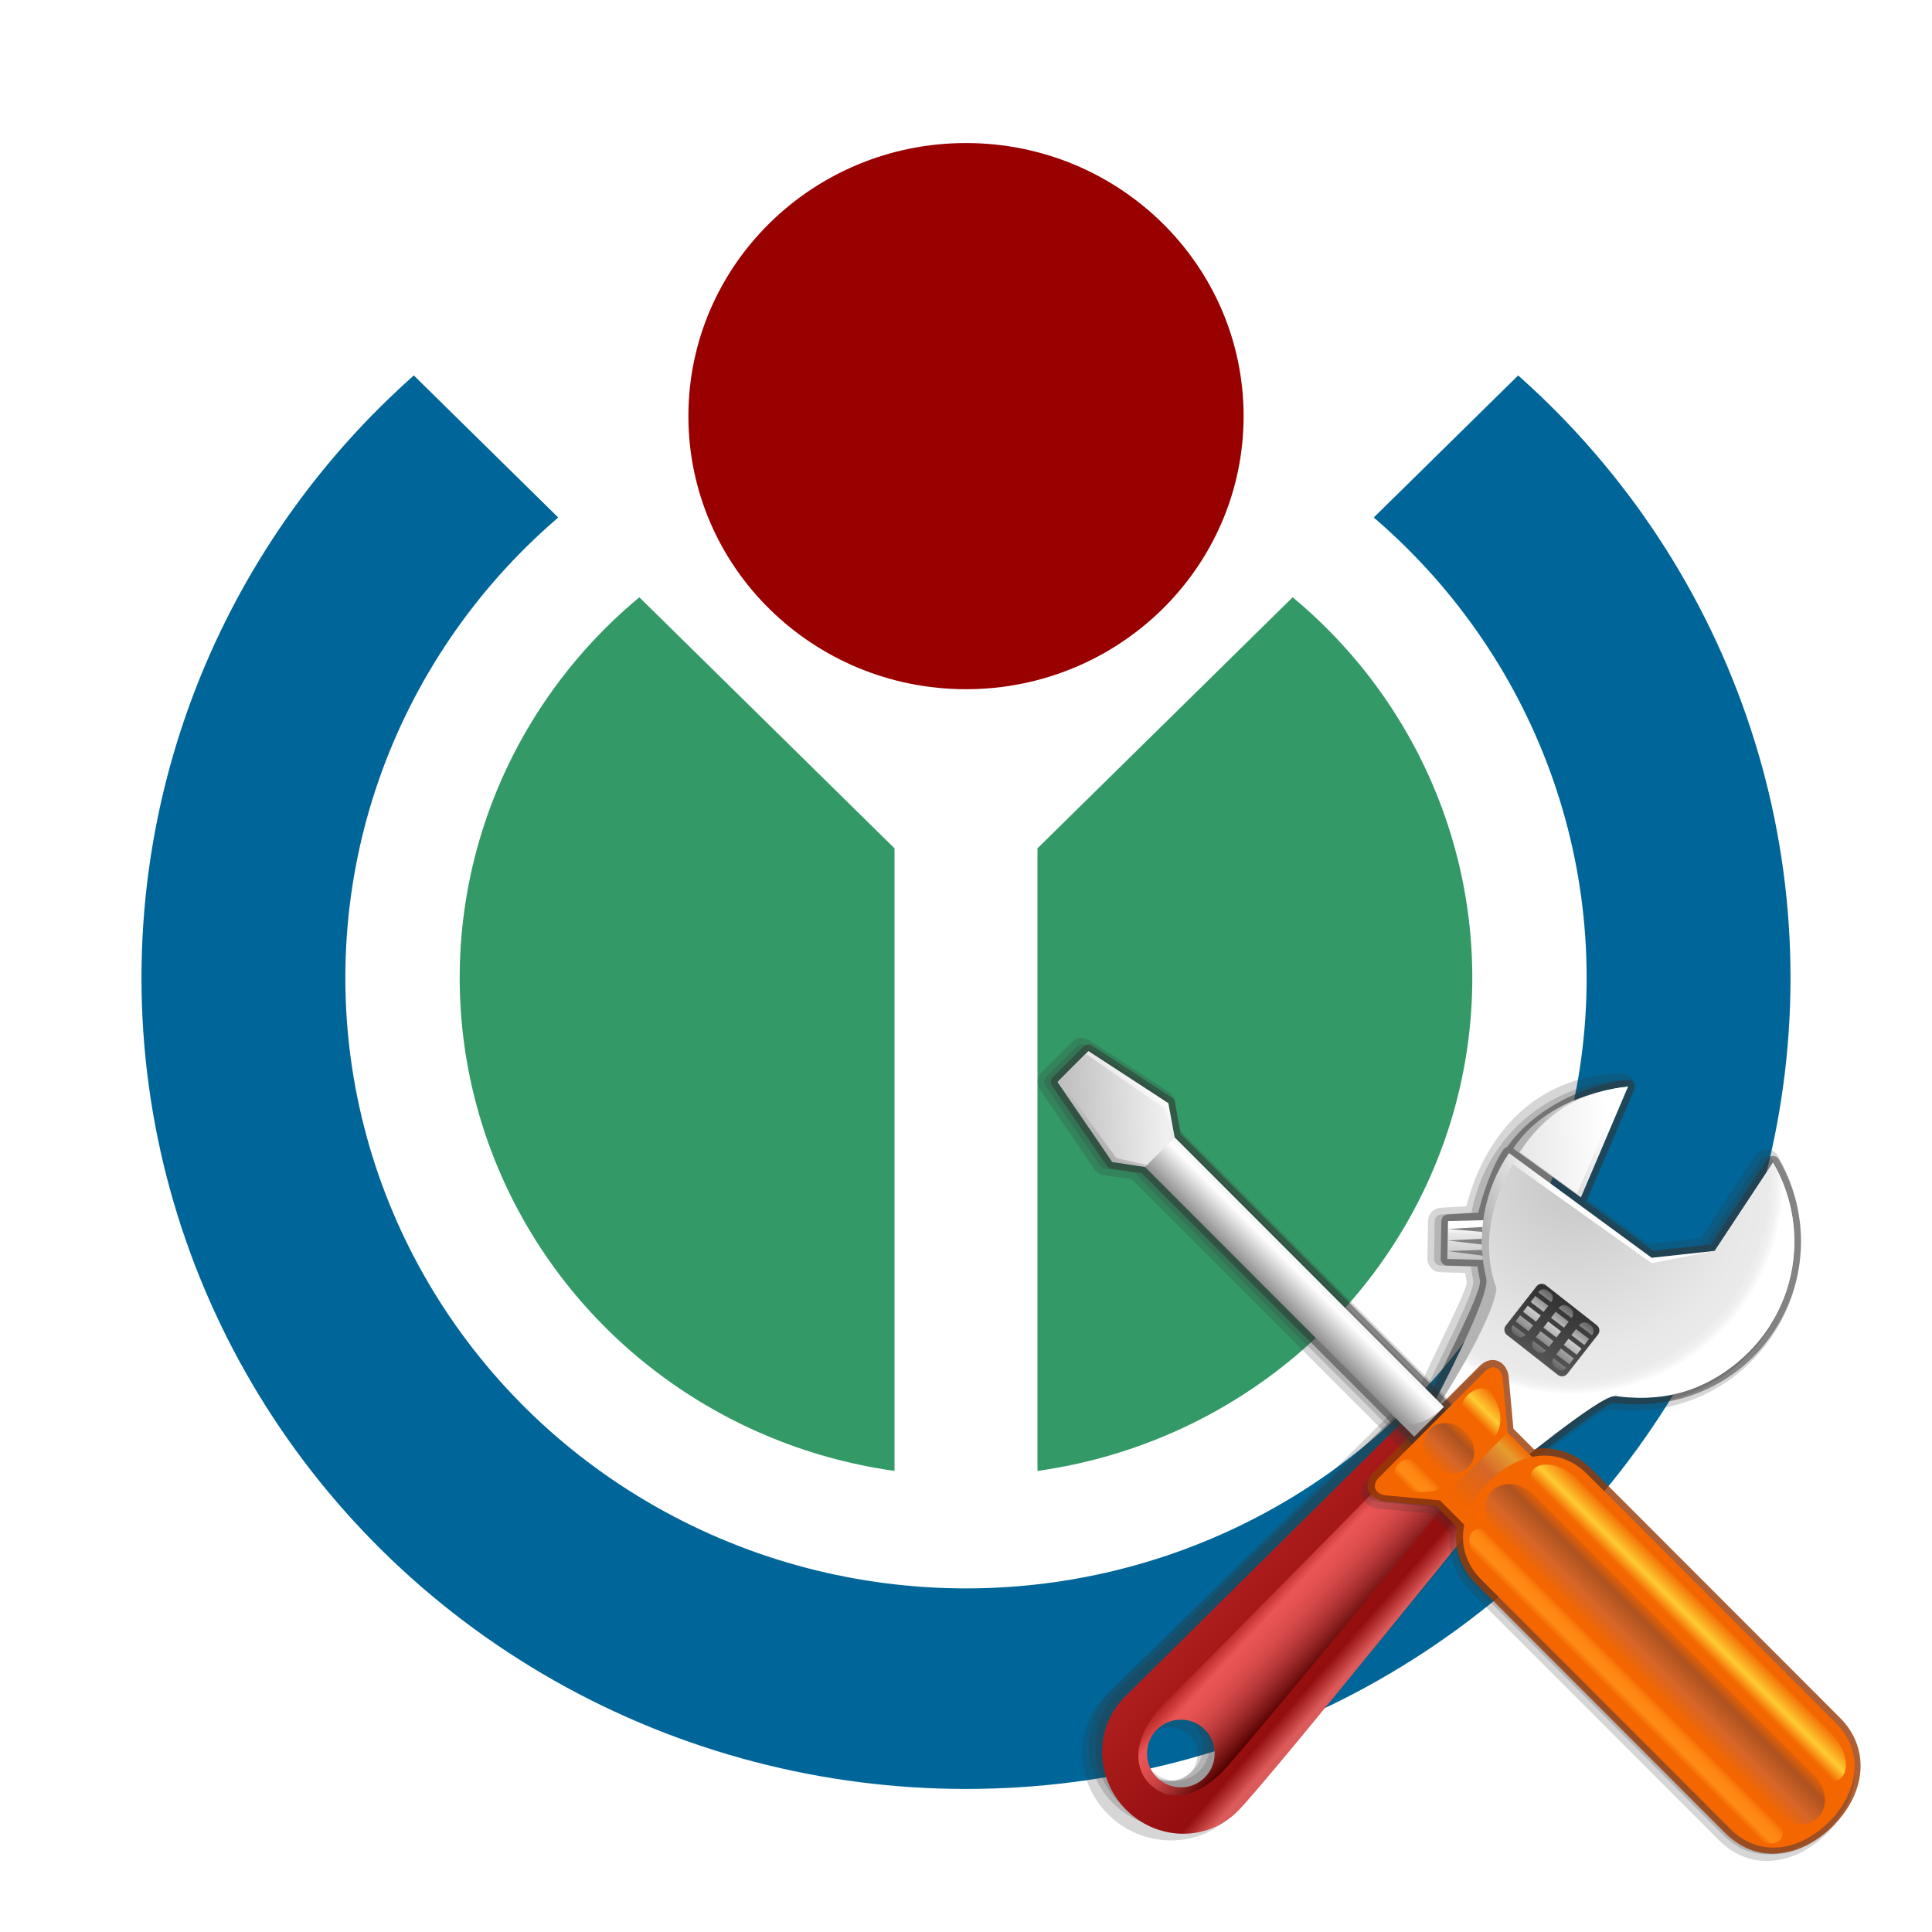 <?xml version="1.0" encoding="UTF-8" standalone="no"?>
<svg
   width="270"
   height="270"
   viewBox="-599 -599 315.879 315.879"
   version="1.1"
   id="svg15"
   sodipodi:docname="Outreach Bureaucrat Icon.svg"
   inkscape:version="1.2.2 (732a01da63, 2022-12-09)"
   xmlns:inkscape="http://www.inkscape.org/namespaces/inkscape"
   xmlns:sodipodi="http://sodipodi.sourceforge.net/DTD/sodipodi-0.dtd"
   xmlns:xlink="http://www.w3.org/1999/xlink"
   xmlns="http://www.w3.org/2000/svg"
   xmlns:svg="http://www.w3.org/2000/svg">
  <sodipodi:namedview
     id="namedview17"
     pagecolor="#ffffff"
     bordercolor="#000000"
     borderopacity="0.25"
     inkscape:showpageshadow="2"
     inkscape:pageopacity="0.0"
     inkscape:pagecheckerboard="0"
     inkscape:deskcolor="#d1d1d1"
     showgrid="false"
     inkscape:zoom="4.0117187"
     inkscape:cx="117.2814"
     inkscape:cy="136.72444"
     inkscape:window-width="2560"
     inkscape:window-height="1411"
     inkscape:window-x="2551"
     inkscape:window-y="-9"
     inkscape:window-maximized="1"
     inkscape:current-layer="svg15" />
  <defs
     id="defs5">
    <clipPath
       id="a">
      <path
         d="m 47.5,-87.5 v 425 h -95 v -425 l -552,-552 v 1250 h 1199 v -1250 z"
         id="path2" />
    </clipPath>
    <filter
       style="color-interpolation-filters:sRGB"
       inkscape:label="Drop Shadow"
       id="filter28863"
       x="-0.082"
       y="-0.028"
       width="1.145"
       height="1.073">
      <feFlood
         flood-opacity="0.749"
         flood-color="rgb(0,0,0)"
         result="flood"
         id="feFlood28853" />
      <feComposite
         in="flood"
         in2="SourceGraphic"
         operator="in"
         result="composite1"
         id="feComposite28855" />
      <feGaussianBlur
         in="composite1"
         stdDeviation="1"
         result="blur"
         id="feGaussianBlur28857" />
      <feOffset
         dx="-1"
         dy="2"
         result="offset"
         id="feOffset28859" />
      <feComposite
         in="SourceGraphic"
         in2="offset"
         operator="over"
         result="composite2"
         id="feComposite28861" />
    </filter>
    <linearGradient
       xlink:href="#b"
       id="n"
       x1="20.934"
       x2="30.208"
       y1="25.061"
       y2="30.743"
       gradientTransform="translate(-2)"
       gradientUnits="userSpaceOnUse" />
    <linearGradient
       id="b">
      <stop
         offset="0"
         stop-color="#fdef72"
         id="stop37"
         style="stop-color:#b3b3b3;stop-opacity:1;" />
      <stop
         offset="1"
         stop-color="#e2cb0b"
         id="stop39"
         style="stop-color:#999999;stop-opacity:1;" />
    </linearGradient>
    <linearGradient
       xlink:href="#g"
       id="o"
       x1="17.032"
       x2="29.494"
       y1="27.447"
       y2="37.846"
       gradientTransform="translate(-2)"
       gradientUnits="userSpaceOnUse" />
    <linearGradient
       id="g">
      <stop
         offset="0"
         stop-color="#d7c20f"
         id="stop12"
         style="stop-color:#808080;stop-opacity:1;" />
      <stop
         offset="1"
         stop-color="#b6970d"
         id="stop14"
         style="stop-color:#666666;stop-opacity:1;" />
    </linearGradient>
    <filter
       style="color-interpolation-filters:sRGB"
       inkscape:label="Drop Shadow"
       id="filter28101"
       x="-0.116"
       y="-0.104"
       width="1.272"
       height="1.279">
      <feFlood
         flood-opacity="0.749"
         flood-color="rgb(0,0,0)"
         result="flood"
         id="feFlood28091" />
      <feComposite
         in="flood"
         in2="SourceGraphic"
         operator="in"
         result="composite1"
         id="feComposite28093" />
      <feGaussianBlur
         in="composite1"
         stdDeviation="1"
         result="blur"
         id="feGaussianBlur28095" />
      <feOffset
         dx="1"
         dy="2"
         result="offset"
         id="feOffset28097" />
      <feComposite
         in="SourceGraphic"
         in2="offset"
         operator="over"
         result="composite2"
         id="feComposite28099" />
    </filter>
    <linearGradient
       xlink:href="#f"
       id="p"
       x1="22.32"
       x2="18.986"
       y1="41.956"
       y2="37.029"
       gradientTransform="translate(-2)"
       gradientUnits="userSpaceOnUse" />
    <linearGradient
       id="f">
      <stop
         offset="0"
         stop-color="#fff"
         id="stop17" />
      <stop
         offset="1"
         stop-color="#fff"
         stop-opacity=".694"
         id="stop19" />
    </linearGradient>
    <linearGradient
       xlink:href="#h"
       id="q"
       x1="27.355"
       x2="23.489"
       y1="36.218"
       y2="34.728"
       gradientTransform="translate(-2)"
       gradientUnits="userSpaceOnUse" />
    <linearGradient
       id="h">
      <stop
         offset="0"
         stop-color="#c4a000"
         id="stop7"
         style="stop-color:#666666;stop-opacity:1;" />
      <stop
         offset="1"
         stop-color="#c4a000"
         stop-opacity="0"
         id="stop9"
         style="stop-color:#666666;stop-opacity:0;" />
    </linearGradient>
    <linearGradient
       xlink:href="#c-4"
       id="r-4"
       x1="27.652"
       x2="21.591"
       y1="23.146"
       y2="20.619"
       gradientTransform="matrix(0.977,0,0,1,-1.375,0)"
       gradientUnits="userSpaceOnUse" />
    <linearGradient
       id="c-4">
      <stop
         offset="0"
         stop-color="#ad7fa8"
         id="stop32-1"
         style="stop-color:#006699;stop-opacity:1;" />
      <stop
         offset="1"
         stop-color="#dac6d8"
         id="stop34-6"
         style="stop-color:#0088cc;stop-opacity:1;" />
    </linearGradient>
    <linearGradient
       id="linearGradient5137">
      <stop
         style="stop-color:#eeeeec;stop-opacity:1;"
         offset="0"
         id="stop5139" />
      <stop
         style="stop-color:#e6e6e3;stop-opacity:1;"
         offset="1"
         id="stop5141" />
    </linearGradient>
    <linearGradient
       id="linearGradient5233">
      <stop
         style="stop-color:#888a85;stop-opacity:1"
         offset="0"
         id="stop5235" />
      <stop
         style="stop-color:#888a85;stop-opacity:1"
         offset="1"
         id="stop5237" />
    </linearGradient>
    <linearGradient
       id="linearGradient11400">
      <stop
         style="stop-color:#000000;stop-opacity:1;"
         offset="0"
         id="stop11402" />
      <stop
         style="stop-color:#000000;stop-opacity:0;"
         offset="1"
         id="stop11404" />
    </linearGradient>
    <linearGradient
       id="linearGradient2875">
      <stop
         style="stop-color:#ffff00;stop-opacity:1;"
         offset="0"
         id="stop2877" />
      <stop
         style="stop-color:#cccc00;stop-opacity:1;"
         offset="1"
         id="stop2879" />
    </linearGradient>
    <linearGradient
       id="linearGradient2915">
      <stop
         style="stop-color:#e9b96e;stop-opacity:1;"
         offset="0"
         id="stop2917" />
      <stop
         style="stop-color:#c17d11;stop-opacity:1"
         offset="1"
         id="stop2919" />
    </linearGradient>
    <linearGradient
       id="linearGradient2899">
      <stop
         style="stop-color:#8f5902;stop-opacity:1;"
         offset="0"
         id="stop2901" />
      <stop
         style="stop-color:#633d00;stop-opacity:1;"
         offset="1"
         id="stop2903" />
    </linearGradient>
    <linearGradient
       id="linearGradient2872">
      <stop
         style="stop-color:black;stop-opacity:1;"
         offset="0"
         id="stop2874" />
      <stop
         style="stop-color:#e5e500;stop-opacity:1;"
         offset="0.261"
         id="stop2876" />
    </linearGradient>
    <linearGradient
       id="linearGradient2907">
      <stop
         style="stop-color:#c17d11;stop-opacity:1"
         offset="0"
         id="stop2909" />
      <stop
         style="stop-color:#e9b96e;stop-opacity:1;"
         offset="1"
         id="stop2911" />
    </linearGradient>
    <linearGradient
       id="linearGradient3178">
      <stop
         style="stop-color:#babdb6;stop-opacity:1"
         offset="0"
         id="stop3180" />
      <stop
         style="stop-color:#d3d7cf;stop-opacity:1"
         offset="1"
         id="stop3182" />
    </linearGradient>
    <linearGradient
       id="linearGradient3186">
      <stop
         style="stop-color:#555753;stop-opacity:1"
         offset="0"
         id="stop3188" />
      <stop
         style="stop-color:#888a85;stop-opacity:1"
         offset="1"
         id="stop3190" />
    </linearGradient>
    <filter
       style="color-interpolation-filters:sRGB"
       inkscape:label="Drop Shadow"
       id="filter7468"
       x="-0.044"
       y="-0.044"
       width="1.126"
       height="1.126">
      <feFlood
         flood-opacity="1"
         flood-color="rgb(0,0,0)"
         result="flood"
         id="feFlood7458" />
      <feComposite
         in="flood"
         in2="SourceGraphic"
         operator="in"
         result="composite1"
         id="feComposite7460" />
      <feGaussianBlur
         in="composite1"
         stdDeviation="2.5"
         result="blur"
         id="feGaussianBlur7462" />
      <feOffset
         dx="5"
         dy="5"
         result="offset"
         id="feOffset7464" />
      <feComposite
         in="SourceGraphic"
         in2="offset"
         operator="over"
         result="composite2"
         id="feComposite7466" />
    </filter>
    <linearGradient
       xlink:href="#linearGradient5370"
       id="linearGradient3281"
       gradientUnits="userSpaceOnUse"
       x1="14.46"
       y1="12.28"
       x2="34.53"
       y2="39.68"
       gradientTransform="matrix(0.859,-0.356,0.356,0.859,23.28,38.3)" />
    <linearGradient
       id="linearGradient5370">
      <stop
         style="stop-color:#c2c2d0;stop-opacity:1"
         offset="0"
         id="stop5360" />
      <stop
         id="stop5362"
         offset="0.25"
         style="stop-color:#f1f1ff;stop-opacity:1" />
      <stop
         id="stop5364"
         offset="0.5"
         style="stop-color:#dddde7;stop-opacity:1" />
      <stop
         style="stop-color:#a5a5bb;stop-opacity:1"
         offset="0.75"
         id="stop5366" />
      <stop
         style="stop-color:#c2c2d0;stop-opacity:1"
         offset="1"
         id="stop5368" />
    </linearGradient>
    <linearGradient
       y2="39.68"
       x2="34.53"
       y1="12.28"
       x1="14.46"
       gradientTransform="matrix(1.242,0,0,1.242,-4.714,-6.019)"
       gradientUnits="userSpaceOnUse"
       id="linearGradient4658"
       xlink:href="#linearGradient4735" />
    <linearGradient
       id="linearGradient4735">
      <stop
         id="stop4725"
         offset="0"
         style="stop-color:#c2c2d0;stop-opacity:1" />
      <stop
         style="stop-color:#f7f7f9;stop-opacity:1"
         offset="0.25"
         id="stop4727" />
      <stop
         style="stop-color:#dedee6;stop-opacity:1"
         offset="0.5"
         id="stop4729" />
      <stop
         id="stop4731"
         offset="0.75"
         style="stop-color:#a6a6ba;stop-opacity:1" />
      <stop
         id="stop4733"
         offset="1"
         style="stop-color:#c2c2d0;stop-opacity:1" />
    </linearGradient>
    <linearGradient
       id="XMLID_23_"
       gradientUnits="userSpaceOnUse"
       x1="18.418"
       y1="40.625"
       x2="18.418"
       y2="51.5"
       gradientTransform="translate(65.691,-109.476)">
      <stop
         offset="0"
         style="stop-color:#FEFEFF"
         id="stop3827" />
      <stop
         offset="1"
         style="stop-color:#B3B3B3"
         id="stop3829" />
    </linearGradient>
    <linearGradient
       id="XMLID_24_"
       gradientUnits="userSpaceOnUse"
       x1="19.007"
       y1="54.437"
       x2="17.909"
       y2="37.747"
       gradientTransform="translate(65.691,-109.476)">
      <stop
         offset="0.034"
         style="stop-color:#E8E8E8"
         id="stop3834" />
      <stop
         offset="0.826"
         style="stop-color:#FFFFFF"
         id="stop3836" />
    </linearGradient>
    <linearGradient
       id="XMLID_25_-8"
       gradientUnits="userSpaceOnUse"
       x1="35.75"
       y1="62.212"
       x2="30.25"
       y2="62.212">
      <stop
         offset="0"
         style="stop-color:#C7C7C7"
         id="stop25-5-8" />
      <stop
         offset="0.635"
         style="stop-color:#E8E8E8"
         id="stop27-1-2" />
      <stop
         offset="0.826"
         style="stop-color:#FFFFFF"
         id="stop29-1-4" />
    </linearGradient>
    <linearGradient
       id="XMLID_26_"
       gradientUnits="userSpaceOnUse"
       x1="39.376"
       y1="43.834"
       x2="43.515"
       y2="54.784"
       gradientTransform="translate(65.691,-109.476)">
      <stop
         offset="0"
         style="stop-color:#FEFEFF"
         id="stop3850" />
      <stop
         offset="1"
         style="stop-color:#B3B3B3"
         id="stop3852" />
    </linearGradient>
    <radialGradient
       id="XMLID_27_"
       cx="24.476"
       cy="46.23"
       r="38.529"
       gradientUnits="userSpaceOnUse"
       gradientTransform="translate(65.691,-109.476)">
      <stop
         offset="0"
         style="stop-color:#C7C7C7"
         id="stop3857" />
      <stop
         offset="0.674"
         style="stop-color:#E8E8E8"
         id="stop3859" />
      <stop
         offset="0.766"
         style="stop-color:#EAEAEA"
         id="stop3861" />
      <stop
         offset="0.799"
         style="stop-color:#F1F1F1"
         id="stop3863" />
      <stop
         offset="0.822"
         style="stop-color:#FCFCFC"
         id="stop3865" />
      <stop
         offset="0.826"
         style="stop-color:#FFFFFF"
         id="stop3867" />
    </radialGradient>
    <linearGradient
       id="XMLID_28_"
       gradientUnits="userSpaceOnUse"
       x1="98.114"
       y1="78.295"
       x2="81.368"
       y2="97.54"
       gradientTransform="translate(65.691,-109.476)">
      <stop
         offset="0.045"
         style="stop-color:#DB5A5A"
         id="stop3878" />
      <stop
         offset="0.169"
         style="stop-color:#940E0E"
         id="stop3880" />
      <stop
         offset="1"
         style="stop-color:#B01F1F"
         id="stop3882" />
    </linearGradient>
    <linearGradient
       id="XMLID_29_"
       gradientUnits="userSpaceOnUse"
       x1="83.943"
       y1="90.335"
       x2="93.109"
       y2="80.446"
       gradientTransform="translate(65.691,-109.476)">
      <stop
         offset="0"
         style="stop-color:#B01F1F"
         id="stop3887" />
      <stop
         offset="0.213"
         style="stop-color:#EA5454"
         id="stop3889" />
      <stop
         offset="0.328"
         style="stop-color:#E55151"
         id="stop3891" />
      <stop
         offset="0.458"
         style="stop-color:#D74A4A"
         id="stop3893" />
      <stop
         offset="0.598"
         style="stop-color:#C03D3D"
         id="stop3895" />
      <stop
         offset="0.743"
         style="stop-color:#A02B2B"
         id="stop3897" />
      <stop
         offset="0.891"
         style="stop-color:#771414"
         id="stop3899" />
      <stop
         offset="1"
         style="stop-color:#540000"
         id="stop3901" />
    </linearGradient>
    <linearGradient
       id="XMLID_30_"
       gradientUnits="userSpaceOnUse"
       x1="52.001"
       y1="51.547"
       x2="33.874"
       y2="43.547"
       gradientTransform="translate(65.691,-109.476)">
      <stop
         offset="0.006"
         style="stop-color:#575757"
         id="stop3906" />
      <stop
         offset="1"
         style="stop-color:#121212"
         id="stop3908" />
    </linearGradient>
    <linearGradient
       id="XMLID_31_"
       gradientUnits="userSpaceOnUse"
       x1="45.862"
       y1="43.495"
       x2="52.357"
       y2="48.569"
       gradientTransform="translate(65.691,-109.476)">
      <stop
         offset="0.006"
         style="stop-color:#666666"
         id="stop3913" />
      <stop
         offset="0.449"
         style="stop-color:#CCCCCC"
         id="stop3915" />
      <stop
         offset="1"
         style="stop-color:#666666"
         id="stop3917" />
    </linearGradient>
    <linearGradient
       id="XMLID_32_"
       gradientUnits="userSpaceOnUse"
       x1="40.893"
       y1="49.62"
       x2="47.388"
       y2="54.694"
       gradientTransform="translate(65.691,-109.476)">
      <stop
         offset="0.006"
         style="stop-color:#666666"
         id="stop3922" />
      <stop
         offset="0.449"
         style="stop-color:#CCCCCC"
         id="stop3924" />
      <stop
         offset="1"
         style="stop-color:#666666"
         id="stop3926" />
    </linearGradient>
    <linearGradient
       id="XMLID_33_"
       gradientUnits="userSpaceOnUse"
       x1="43.268"
       y1="46.557"
       x2="49.763"
       y2="51.632"
       gradientTransform="translate(65.691,-109.476)">
      <stop
         offset="0.006"
         style="stop-color:#666666"
         id="stop3931" />
      <stop
         offset="0.449"
         style="stop-color:#CCCCCC"
         id="stop3933" />
      <stop
         offset="1"
         style="stop-color:#666666"
         id="stop3935" />
    </linearGradient>
    <linearGradient
       id="XMLID_34_-3"
       gradientUnits="userSpaceOnUse"
       x1="64.586"
       y1="53.105"
       x2="73.504"
       y2="62.023">
      <stop
         offset="0"
         style="stop-color:#F36600"
         id="stop144-4-8" />
      <stop
         offset="0.18"
         style="stop-color:#E69C2E"
         id="stop146-7" />
      <stop
         offset="0.506"
         style="stop-color:#D66628"
         id="stop148-4" />
      <stop
         offset="1"
         style="stop-color:#F36600"
         id="stop150-2" />
    </linearGradient>
    <linearGradient
       id="XMLID_35_-7"
       gradientUnits="userSpaceOnUse"
       x1="71.991"
       y1="115.973"
       x2="80.866"
       y2="124.848"
       gradientTransform="matrix(0.903,-0.086,-0.086,0.903,-18.48,-14.163)">
      <stop
         offset="0"
         style="stop-color:#E0E0E0"
         id="stop159-5-7" />
      <stop
         offset="0.292"
         style="stop-color:#FFFFFF"
         id="stop161-7-9" />
      <stop
         offset="1"
         style="stop-color:#636363"
         id="stop163-3" />
    </linearGradient>
    <linearGradient
       id="XMLID_36_-1"
       gradientUnits="userSpaceOnUse"
       x1="9.053"
       y1="110.163"
       x2="17.506"
       y2="118.616">
      <stop
         offset="0"
         style="stop-color:#FFFFFF"
         id="stop168-9" />
      <stop
         offset="1"
         style="stop-color:#B1B1B1"
         id="stop170-8" />
    </linearGradient>
    <linearGradient
       id="XMLID_37_-6"
       gradientUnits="userSpaceOnUse"
       x1="41.261"
       y1="153.606"
       x2="41.991"
       y2="134.857"
       gradientTransform="matrix(0.92,-0.08,-0.08,0.92,-13.459,-13.458)">
      <stop
         offset="0"
         style="stop-color:#B9B9B9"
         id="stop175-5" />
      <stop
         offset="1"
         style="stop-color:#F0F0F0"
         id="stop177-0" />
    </linearGradient>
    <linearGradient
       id="XMLID_38_"
       gradientUnits="userSpaceOnUse"
       x1="47.877"
       y1="-8.15"
       x2="52.301"
       y2="-3.726"
       gradientTransform="matrix(1.206,0.19,0.19,1.206,101.523,-78.338)">
      <stop
         offset="0"
         style="stop-color:#F36600"
         id="stop3998" />
      <stop
         offset="0.27"
         style="stop-color:#AD5220"
         id="stop4000" />
      <stop
         offset="0.657"
         style="stop-color:#D66628"
         id="stop4002" />
      <stop
         offset="1"
         style="stop-color:#F36600"
         id="stop4004" />
    </linearGradient>
    <linearGradient
       id="XMLID_39_"
       gradientUnits="userSpaceOnUse"
       x1="1180.475"
       y1="-1103.454"
       x2="1184.898"
       y2="-1099.03"
       gradientTransform="matrix(0.654,0.536,0.536,0.654,-53.733,41.74)">
      <stop
         offset="0"
         style="stop-color:#F36600"
         id="stop4009" />
      <stop
         offset="0.27"
         style="stop-color:#AD5220"
         id="stop4011" />
      <stop
         offset="0.657"
         style="stop-color:#D66628"
         id="stop4013" />
      <stop
         offset="1"
         style="stop-color:#F36600"
         id="stop4015" />
    </linearGradient>
    <linearGradient
       id="XMLID_40_"
       gradientUnits="userSpaceOnUse"
       x1="-523.886"
       y1="23.862"
       x2="-527.368"
       y2="20.379"
       gradientTransform="matrix(-0.981,-0.002,-0.002,-0.981,-349.955,-50.795)">
      <stop
         offset="0.208"
         style="stop-color:#F36600"
         id="stop4020" />
      <stop
         offset="0.27"
         style="stop-color:#F77207"
         id="stop4022" />
      <stop
         offset="0.373"
         style="stop-color:#FC800E"
         id="stop4024" />
      <stop
         offset="0.503"
         style="stop-color:#FE8813"
         id="stop4026" />
      <stop
         offset="0.753"
         style="stop-color:#FF8A14"
         id="stop4028" />
      <stop
         offset="0.972"
         style="stop-color:#F36600"
         id="stop4030" />
    </linearGradient>
    <linearGradient
       id="XMLID_41_"
       gradientUnits="userSpaceOnUse"
       x1="-492.053"
       y1="-8.259"
       x2="-495.402"
       y2="-11.609"
       gradientTransform="matrix(-0.981,-0.002,-0.002,-0.981,-349.955,-50.795)">
      <stop
         offset="0.208"
         style="stop-color:#F36600"
         id="stop4035" />
      <stop
         offset="0.27"
         style="stop-color:#F77207"
         id="stop4037" />
      <stop
         offset="0.373"
         style="stop-color:#FC800E"
         id="stop4039" />
      <stop
         offset="0.503"
         style="stop-color:#FE8813"
         id="stop4041" />
      <stop
         offset="0.753"
         style="stop-color:#FF8A14"
         id="stop4043" />
      <stop
         offset="0.972"
         style="stop-color:#F36600"
         id="stop4045" />
    </linearGradient>
    <linearGradient
       id="XMLID_42_"
       gradientUnits="userSpaceOnUse"
       x1="69.661"
       y1="2.682"
       x2="73.695"
       y2="6.715"
       gradientTransform="matrix(1.076,0.097,0.097,1.076,78.333,-93.141)">
      <stop
         offset="0"
         style="stop-color:#F36600"
         id="stop4050" />
      <stop
         offset="0.477"
         style="stop-color:#FFCC33"
         id="stop4052" />
      <stop
         offset="0.786"
         style="stop-color:#F36600"
         id="stop4054" />
    </linearGradient>
    <linearGradient
       id="XMLID_43_"
       gradientUnits="userSpaceOnUse"
       x1="56.774"
       y1="57.064"
       x2="61.153"
       y2="61.442"
       gradientTransform="translate(65.691,-109.476)">
      <stop
         offset="0"
         style="stop-color:#F36600"
         id="stop4059" />
      <stop
         offset="0.477"
         style="stop-color:#FFCC33"
         id="stop4061" />
      <stop
         offset="0.786"
         style="stop-color:#F36600"
         id="stop4063" />
    </linearGradient>
    <linearGradient
       id="XMLID_44_"
       gradientUnits="userSpaceOnUse"
       x1="56.451"
       y1="67.164"
       x2="60.409"
       y2="71.123"
       gradientTransform="translate(65.691,-109.476)">
      <stop
         offset="0"
         style="stop-color:#CCCCCC"
         id="stop4068" />
      <stop
         offset="1"
         style="stop-color:#999999"
         id="stop4070" />
    </linearGradient>
  </defs>
  <g
     id="g805"
     transform="matrix(0.246,0,0,0.242,-441.061,-439.125)">
    <g
       clip-path="url(#a)"
       id="g11">
      <circle
         r="336.5"
         fill="#339966"
         id="circle7"
         cx="0"
         cy="0" />
      <circle
         r="480.25"
         fill="none"
         stroke="#006699"
         stroke-width="135.5"
         id="circle9"
         cx="0"
         cy="0" />
    </g>
    <circle
       cy="-379.5"
       r="184.5"
       fill="#990000"
       id="circle13"
       cx="0" />
  </g>
  <g
     id="g4711"
     transform="matrix(0,1.089,-1.088,0,-410.854,-503.896)">
    <path
       opacity="0.2"
       fill="#333333"
       d="m 86.208,-94.241 c -0.602,0.351 -0.973,0.977 -0.991,1.673 0,0.001 0,0.002 0,0.003 0,0.727 0.335,1.35 0.896,1.721 0,0 10.384,6.859 12.474,8.24 0.082,0.749 0.778,7.137 0.847,7.772 -0.428,0.584 -6.61,9.018 -6.727,9.177 -1.338,-0.574 -16.143,-6.925 -16.143,-6.925 -0.658,-0.284 -1.424,-0.19 -1.996,0.244 -0.496,0.375 -0.792,0.971 -0.792,1.594 l 0.018,0.264 c 0.814,18.418 17.739,22.44 19.98,23.052 0.061,1.025 0.228,3.87 0.228,3.87 0.06,1.038 0.921,1.865 1.961,1.883 l 5.68,0.103 c 1.094,0.02 2.007,-0.854 2.035,-1.948 0,0 0.063,-2.42 0.096,-3.725 0.633,-0.113 1.355,-0.241 1.355,-0.241 1.183,-0.169 10.825,5.004 17.18,7.657 0.773,0.322 1.675,0.125 2.243,-0.492 0.002,-0.002 10.203,-11.13 10.203,-11.13 0.655,-0.716 0.704,-1.795 0.114,-2.566 -4.204,-5.5 -10.482,-13.699 -10.606,-14.674 0.012,0.092 -0.028,0.21 -0.042,0.302 1.214,-8.003 -1.459,-16.18 -7.152,-21.873 -8.173,-8.177 -20.865,-9.813 -30.861,-3.981 z m -2.284,41.988 c 0,0 0.131,0.19 0.231,0.334 -0.093,-0.128 -0.188,-0.272 -0.231,-0.334 z"
       id="path3821" />
    <path
       opacity="0.5"
       fill="#333333"
       d="m 86.712,-94.377 c -0.299,0.174 -0.486,0.49 -0.496,0.836 0,0.009 0,0.019 0,0.028 0,0.335 0.168,0.649 0.449,0.834 0,0 12.128,8.012 12.866,8.5 0.088,0.809 0.866,7.951 0.94,8.625 -0.408,0.557 -6.617,9.027 -7.426,10.132 -1.343,-0.576 -16.874,-7.238 -16.874,-7.238 -0.33,-0.142 -0.711,-0.095 -0.998,0.122 -0.251,0.19 -0.396,0.486 -0.396,0.797 0,0.043 0.003,0.087 0.009,0.131 0.996,7.526 4.849,14.36 10.093,18.055 0.067,0.211 0.164,0.417 0.349,0.544 2.908,1.99 7.716,3.345 9.504,3.805 0.064,1.09 0.27,4.591 0.27,4.591 0.03,0.522 0.458,0.932 0.98,0.941 l 5.682,0.103 c 0.549,0.01 1.003,-0.425 1.018,-0.974 0,0 0.087,-3.379 0.117,-4.541 0.906,-0.161 2.158,-0.384 2.158,-0.384 1.835,-0.264 13.026,5.75 17.741,7.718 0.389,0.162 0.837,0.063 1.123,-0.247 l 10.198,-11.127 c 0.327,-0.357 0.352,-0.898 0.057,-1.283 -3.755,-4.914 -10.81,-13.996 -10.81,-15.252 0,0.05 -0.025,0.073 -0.032,0.122 1.167,-7.69 -1.401,-15.546 -6.87,-21.016 -7.855,-7.854 -20.048,-9.425 -29.652,-3.822 z"
       id="path3823" />
    <path
       opacity="0.2"
       fill="#333333"
       d="m 86.712,-93.377 c -0.299,0.174 -0.486,0.49 -0.496,0.836 0,0.009 0,0.019 0,0.028 0,0.335 0.168,0.649 0.449,0.834 0,0 12.128,8.012 12.866,8.5 0.088,0.809 0.866,7.951 0.94,8.625 -0.408,0.557 -6.617,9.027 -7.426,10.132 -1.343,-0.576 -16.874,-7.238 -16.874,-7.238 -0.33,-0.142 -0.711,-0.095 -0.998,0.122 -0.251,0.19 -0.396,0.486 -0.396,0.797 0,0.043 0.005,0.087 0.009,0.131 0.988,11.967 9.405,20.467 19.945,22.405 0.064,1.09 0.27,4.591 0.27,4.591 0.03,0.522 0.458,0.933 0.98,0.941 l 5.682,0.103 c 0.549,0.01 1.003,-0.425 1.018,-0.974 0,0 0.087,-3.38 0.117,-4.541 0.906,-0.161 2.158,-0.384 2.158,-0.384 1.835,-0.264 13.026,5.75 17.741,7.718 0.389,0.162 0.837,0.063 1.123,-0.247 l 10.199,-11.128 c 0.327,-0.357 0.352,-0.898 0.057,-1.283 -3.755,-4.914 -10.81,-13.996 -10.81,-15.252 0,0.05 -0.025,0.073 -0.032,0.122 1.167,-7.69 -1.401,-15.546 -6.87,-21.016 -7.855,-7.854 -20.048,-9.425 -29.652,-3.822 z"
       id="path3825" />
    <path
       fill="url(#XMLID_23_)"
       d="m 85.108,-54.476 c -5.667,-3.703 -8.426,-10.417 -9.332,-17.265 l 16.665,7.099 z"
       id="path3832"
       style="fill:url(#XMLID_23_)" />
    <path
       fill="url(#XMLID_24_)"
       d="m 85.662,-55.43 c -5.667,-3.703 -8.857,-8.671 -9.763,-15.519 l 15.959,6.89 z"
       id="path3839"
       style="fill:url(#XMLID_24_)" />
    <polygon
       fill="url(#XMLID_25_)"
       points="36.126,59.561 30.175,59.519 30.308,64.803 35.989,64.905 "
       id="polygon3848"
       style="fill:url(#XMLID_25_-8)"
       transform="translate(65.691,-109.476)" />
    <path
       fill="url(#XMLID_26_)"
       d="m 122.266,-69.662 c 0,-0.018 -0.016,-0.017 -0.021,-0.028 1.083,-7.133 -1.096,-14.666 -6.588,-20.159 -7.713,-7.712 -19.443,-8.915 -28.441,-3.665 l 13.258,8.759 1.033,9.479 -15.715,21.44 c 5.622,3.847 12.539,4.973 18.923,3.395 0.008,0 0.008,0.008 0.018,0.006 2.896,-0.438 18.348,7.76 18.348,7.76 l 10.201,-11.128 c 0,10e-4 -11.016,-13.485 -11.016,-15.859 z"
       id="path3855"
       style="fill:url(#XMLID_26_)" />
    <path
       fill="url(#XMLID_27_)"
       d="m 133.392,-53.913 c 0,0 -11.071,-13.431 -11.125,-15.75 -0.002,-0.096 -0.094,-0.093 -0.251,-0.015 1.543,-6.976 -0.562,-14.372 -6.359,-20.17 -7.713,-7.712 -19.443,-8.915 -28.441,-3.665 l 13.258,8.759 1.842,9.479 -14.869,20.912 c 6.865,3.773 13.019,4.449 18.662,2.413 5.051,0.544 17.564,8.684 17.564,8.684 z"
       id="path3870"
       style="fill:url(#XMLID_27_)" />
    <path
       opacity="0.2"
       fill="#333333"
       d="m 134.38,-53.799 -12.122,12.56 c -0.376,0.39 -0.378,1.006 -0.006,1.392 l 44.62,46.358 c 4.885,5.078 13.039,5.044 18.156,-0.063 2.52,-2.515 3.922,-5.847 3.953,-9.381 0.029,-3.399 -1.229,-6.59 -3.54,-8.985 -4.472,-4.631 -47.792,-40.355 -49.716,-41.956 -0.397,-0.332 -0.983,-0.299 -1.345,0.075 z m 37.649,50.889 c 0.004,-1.058 0.402,-2.114 1.194,-2.918 1.584,-1.604 4.149,-1.598 5.722,0.014 1.573,1.612 1.567,4.229 -0.013,5.838 -1.583,1.61 -4.153,1.607 -5.729,-0.008 -0.787,-0.808 -1.178,-1.868 -1.174,-2.926 z"
       id="path3872" />
    <path
       opacity="0.2"
       fill="#333333"
       d="m 183.679,-11.985 c -4.555,-4.606 -50.533,-41.587 -50.533,-41.587 l -12.006,12.701 c 0,0 40.721,41.137 45.274,45.743 4.553,4.608 12.107,4.569 16.876,-0.085 4.766,-4.654 4.942,-12.163 0.389,-16.772 z m -5.15,11.861 c -1.986,1.986 -5.207,1.986 -7.193,0 -1.984,-1.985 -1.984,-5.206 0,-7.191 1.986,-1.986 5.207,-1.986 7.193,0 1.984,1.985 1.984,5.205 0,7.191 z"
       id="path3874" />
    <path
       opacity="0.2"
       fill="#333333"
       d="m 183.679,-10.985 c -4.555,-4.606 -50.533,-41.587 -50.533,-41.587 l -12.006,12.701 c 0,0 40.721,41.137 45.274,45.743 4.553,4.608 12.107,4.569 16.876,-0.085 4.766,-4.654 4.942,-12.163 0.389,-16.772 z m -5.15,11.861 c -1.986,1.986 -5.207,1.986 -7.193,0 -1.984,-1.985 -1.984,-5.206 0,-7.191 1.986,-1.986 5.207,-1.986 7.193,0 1.984,1.985 1.984,5.205 0,7.191 z"
       id="path3876" />
    <path
       fill="url(#XMLID_28_)"
       d="m 184.679,-12.985 c -4.555,-4.606 -50.533,-41.587 -50.533,-41.587 l -12.006,12.701 c 0,0 40.721,41.137 45.274,45.743 4.553,4.608 12.107,4.569 16.876,-0.085 4.766,-4.654 4.942,-12.163 0.389,-16.772 z m -4.732,12.279 c -2.217,2.218 -5.813,2.218 -8.029,0 -2.217,-2.216 -2.217,-5.812 0,-8.027 2.217,-2.218 5.813,-2.218 8.029,0 2.217,2.215 2.217,5.811 0,8.027 z"
       id="path3885"
       style="fill:url(#XMLID_28_)" />
    <path
       fill="url(#XMLID_29_)"
       d="m 178.157,-11.248 c -4.481,-4.112 -44.216,-36.79 -44.216,-36.79 l -9.045,2.971 c 0,0 39.148,38.565 43.4,42.871 4.451,4.511 9.313,5.187 12.155,2.41 2.845,-2.778 2.395,-7.165 -2.294,-11.462 z m 1.372,10.323 c -1.986,1.986 -5.207,1.986 -7.193,0 -1.984,-1.985 -1.984,-5.206 0,-7.191 1.986,-1.986 5.207,-1.986 7.193,0 1.984,1.985 1.984,5.205 0,7.191 z"
       id="path3904"
       style="fill:url(#XMLID_29_)" />
    <path
       fill="url(#XMLID_30_)"
       d="m 118.927,-62.594 c 0.433,0.339 0.51,0.971 0.17,1.404 l -6.004,7.665 c -0.339,0.433 -0.971,0.51 -1.404,0.17 l -5.889,-4.613 c -0.433,-0.339 -0.51,-0.971 -0.17,-1.404 l 6.004,-7.664 c 0.339,-0.433 0.971,-0.51 1.404,-0.17 z"
       id="path3911"
       style="fill:url(#XMLID_30_)" />
    <path
       fill="url(#XMLID_31_)"
       d="m 113.69,-65.87 -1.487,1.954 0.908,0.709 1.487,-1.954 z m -0.594,-0.464 c -0.434,-0.339 -1.065,-0.261 -1.403,0.172 l -0.281,0.359 c -0.338,0.434 -0.261,1.065 0.173,1.404 l 0.066,0.052 1.488,-1.954 z m 2.053,1.604 -1.487,1.954 0.917,0.716 1.487,-1.954 z m 2.896,2.275 -1.472,1.934 c 0.43,0.284 1.013,0.206 1.335,-0.207 l 0.28,-0.358 c 0.329,-0.422 0.258,-1.024 -0.143,-1.369 z m -1.427,-1.127 -1.487,1.954 0.882,0.689 1.487,-1.954 z"
       id="path3920"
       style="fill:url(#XMLID_31_)" />
    <path
       fill="url(#XMLID_32_)"
       d="m 108.721,-59.745 -1.487,1.954 0.908,0.709 1.487,-1.954 z m -0.593,-0.464 c -0.434,-0.339 -1.065,-0.261 -1.403,0.172 l -0.281,0.359 c -0.338,0.434 -0.261,1.065 0.173,1.404 l 0.066,0.052 1.488,-1.954 z m 2.053,1.604 -1.487,1.954 0.917,0.716 1.487,-1.954 z m 2.896,2.275 -1.472,1.934 c 0.43,0.284 1.013,0.206 1.335,-0.207 l 0.28,-0.358 c 0.328,-0.422 0.258,-1.024 -0.143,-1.369 z m -1.428,-1.127 -1.487,1.954 0.882,0.689 1.487,-1.954 z"
       id="path3929"
       style="fill:url(#XMLID_32_)" />
    <path
       fill="url(#XMLID_33_)"
       d="m 111.096,-62.808 -1.487,1.954 0.908,0.709 1.487,-1.954 z m -0.593,-0.463 c -0.434,-0.339 -1.065,-0.261 -1.403,0.172 l -0.281,0.359 c -0.338,0.434 -0.261,1.065 0.173,1.404 l 0.066,0.052 1.488,-1.954 z m 2.053,1.604 -1.487,1.954 0.917,0.716 1.487,-1.954 z m 2.896,2.274 -1.472,1.934 c 0.43,0.284 1.013,0.206 1.335,-0.207 l 0.28,-0.358 c 0.328,-0.421 0.258,-1.024 -0.143,-1.369 z m -1.428,-1.127 -1.487,1.954 0.882,0.689 1.487,-1.954 z"
       id="path3938"
       style="fill:url(#XMLID_33_)" />
    <polygon
       fill="#808080"
       points="31.492,64.825 31.924,59.691 31.195,59.635 "
       id="polygon3940"
       transform="translate(65.691,-109.476)" />
    <polygon
       fill="#808080"
       points="33.216,64.855 33.823,59.73 32.959,59.731 "
       id="polygon3942"
       transform="translate(65.691,-109.476)" />
    <polygon
       fill="#808080"
       points="34.812,64.884 34.636,59.701 35.504,59.577 "
       id="polygon3944"
       transform="translate(65.691,-109.476)" />
    <path
       opacity="0.2"
       fill="#333333"
       d="m 171.699,-102.7 -37.457,37.456 c -1.987,1.988 -3.027,4.439 -3.027,7.056 0,0.492 0.08,0.994 0.154,1.496 -0.508,0.508 -2.694,2.694 -3.094,3.094 -0.66,0.061 -8.03,0.734 -8.03,0.734 -0.053,0.005 -0.105,0.014 -0.157,0.027 -1.07,0.273 -1.818,0.922 -2.053,1.778 -0.051,0.187 -0.076,0.377 -0.076,0.568 0,0.689 0.324,1.397 0.936,2.008 l 15.874,15.872 c 0.78,0.781 1.72,1.095 2.575,0.86 0.857,-0.234 1.506,-0.983 1.78,-2.054 0.013,-0.052 0.022,-0.104 0.027,-0.157 0,0 0.673,-7.368 0.733,-8.028 0.4,-0.4 2.586,-2.587 3.094,-3.094 3.172,0.469 6.195,-0.511 8.551,-2.875 l 37.457,-37.457 c 2.016,-2.015 3.08,-4.492 3.08,-7.164 0,-3.162 -1.474,-6.376 -4.149,-9.052 -5.089,-5.087 -11.759,-5.527 -16.218,-1.068 z"
       id="path3946" />
    <path
       opacity="0.2"
       fill="#333333"
       d="m 187.21,-100.923 c -4.365,-4.365 -10.438,-5.435 -14.804,-1.07 l -37.457,37.456 c -2.421,2.421 -3.127,5.351 -2.541,8.22 l -3.682,3.682 -8.39,0.768 c -1.495,0.382 -1.825,1.588 -0.734,2.679 l 15.874,15.872 c 1.091,1.091 2.296,0.761 2.68,-0.734 l 0.767,-8.389 v 0 l 3.682,-3.682 c 2.868,0.585 5.798,-0.121 8.219,-2.542 l 37.457,-37.457 c 4.363,-4.366 3.293,-10.439 -1.071,-14.803 z"
       id="path3948" />
    <path
       opacity="0.2"
       fill="#333333"
       d="m 187.21,-101.923 c -4.365,-4.365 -10.438,-5.435 -14.804,-1.07 l -37.457,37.456 c -2.421,2.421 -3.127,5.351 -2.541,8.22 l -3.682,3.682 -8.39,0.768 c -1.495,0.382 -1.825,1.588 -0.734,2.679 l 15.874,15.872 c 1.091,1.091 2.296,0.761 2.68,-0.734 l 0.767,-8.389 v 0 l 3.682,-3.682 c 2.868,0.585 5.798,-0.121 8.219,-2.542 l 37.457,-37.457 c 4.363,-4.366 3.293,-10.439 -1.071,-14.803 z"
       id="path3950" />
    <path
       opacity="0.8"
       fill="#993903"
       d="m 170.599,-103.6 -37.457,37.456 c -1.988,1.988 -3.028,4.439 -3.028,7.056 0,0.492 0.08,0.994 0.154,1.496 -0.507,0.508 -2.694,2.694 -3.094,3.094 -0.66,0.061 -8.03,0.734 -8.03,0.734 -0.053,0.005 -0.105,0.014 -0.157,0.027 -1.07,0.273 -1.818,0.922 -2.053,1.778 -0.051,0.187 -0.076,0.377 -0.076,0.568 0,0.689 0.324,1.397 0.936,2.008 l 15.874,15.872 c 0.781,0.781 1.72,1.095 2.576,0.86 0.856,-0.235 1.506,-0.983 1.779,-2.054 0.014,-0.052 0.023,-0.104 0.027,-0.157 0,0 0.674,-7.368 0.733,-8.028 0.4,-0.4 2.587,-2.586 3.095,-3.093 3.171,0.469 6.194,-0.511 8.551,-2.875 l 37.457,-37.457 c 2.015,-2.015 3.08,-4.492 3.08,-7.164 0,-3.162 -1.475,-6.376 -4.15,-9.052 -5.089,-5.088 -11.758,-5.528 -16.217,-1.069 z"
       id="path3952" />
    <path
       opacity="0.2"
       fill="#333333"
       d="m 122.896,-44.895 v 0 c 0,0 -40.086,40.085 -40.487,40.486 -0.492,0.114 -4.565,0.815 -4.565,0.815 -0.491,0.113 -0.918,0.406 -1.202,0.824 l -7.825,12.012 c 0,0.003 -0.346,1.123 -0.346,1.123 0,0.534 0.208,1.036 0.586,1.414 l 4.647,4.647 c 0.692,0.693 1.776,0.784 2.575,0.215 0,0 12.013,-8.226 12.013,-8.226 0.417,-0.299 0.7,-0.737 0.8,-1.236 0,0 0.523,-3.812 0.626,-4.328 0.422,-0.423 40.462,-40.462 40.462,-40.462 0.378,-0.378 0.586,-0.88 0.586,-1.414 0,-0.534 -0.208,-1.036 -0.586,-1.414 l -4.457,-4.457 c -0.378,-0.378 -0.88,-0.586 -1.414,-0.586 -0.534,0 -1.035,0.209 -1.413,0.587 z"
       id="path3954" />
    <path
       opacity="0.5"
       fill="#333333"
       d="m 123.603,-45.188 c 0,0 -40.289,40.288 -40.689,40.688 -0.496,0.115 -4.844,0.88 -4.844,0.88 -0.245,0.057 -0.459,0.204 -0.601,0.412 l -7.825,12.012 c -0.116,0.17 -0.173,0.366 -0.173,0.562 0,0.258 0.1,0.514 0.293,0.707 l 4.647,4.647 c 0.345,0.346 0.89,0.391 1.288,0.107 l 12.013,-8.226 c 0.207,-0.148 0.35,-0.369 0.4,-0.618 0,0 0.581,-4.104 0.686,-4.625 0.423,-0.424 40.677,-40.676 40.677,-40.676 0.188,-0.188 0.293,-0.441 0.293,-0.707 v 0 c 0,-0.266 -0.105,-0.52 -0.293,-0.707 l -4.457,-4.457 c -0.392,-0.39 -1.025,-0.39 -1.415,10e-4 z"
       id="path3956" />
    <path
       opacity="0.2"
       fill="#333333"
       d="m 123.603,-44.188 c 0,0 -40.289,40.288 -40.689,40.688 -0.496,0.115 -4.844,0.88 -4.844,0.88 -0.245,0.057 -0.459,0.204 -0.601,0.412 l -7.825,12.012 c -0.116,0.17 -0.173,0.366 -0.173,0.562 0,0.258 0.1,0.514 0.293,0.707 l 4.647,4.647 c 0.345,0.346 0.89,0.391 1.288,0.107 l 12.013,-8.226 c 0.207,-0.148 0.35,-0.369 0.4,-0.618 0,0 0.581,-4.104 0.686,-4.625 0.423,-0.424 40.677,-40.676 40.677,-40.676 0.188,-0.188 0.293,-0.441 0.293,-0.707 v 0 c 0,-0.266 -0.105,-0.52 -0.293,-0.707 l -4.457,-4.457 c -0.392,-0.39 -1.025,-0.39 -1.415,10e-4 z"
       id="path3958" />
    <polygon
       fill="url(#XMLID_34_)"
       points="56.494,61.381 66.688,71.577 83.059,55.208 72.862,45.013 "
       id="polygon3969"
       style="fill:url(#XMLID_34_-3)"
       transform="translate(65.691,-109.476)" />
    <path
       fill="#f36600"
       d="m 134.475,-34.317 c 1.091,1.091 2.296,0.761 2.68,-0.734 l 0.767,-8.389 -10.196,-10.195 -8.39,0.768 c -1.495,0.382 -1.825,1.588 -0.734,2.679 z"
       id="path3971" />
    <path
       fill="#f36600"
       d="m 149.822,-49.663 37.457,-37.457 c 4.365,-4.365 3.295,-10.438 -1.069,-14.802 -4.365,-4.365 -10.438,-5.435 -14.804,-1.07 l -37.457,37.455 c -4.364,4.365 -3.174,10.384 1.158,14.715 4.331,4.332 10.35,5.524 14.715,1.159 z"
       id="path3973" />
    <polygon
       fill="url(#XMLID_35_)"
       points="17.622,105.992 22.077,110.449 62.648,69.88 58.191,65.423 "
       id="polygon3982"
       style="fill:url(#XMLID_35_-7)"
       transform="translate(65.691,-109.476)" />
    <polygon
       fill="url(#XMLID_36_)"
       points="21.44,115.264 9.427,123.489 4.78,118.842 12.605,106.83 17.728,105.886 22.185,110.342 "
       id="polygon3989"
       style="fill:url(#XMLID_36_-1)"
       transform="translate(65.691,-109.476)" />
    <polygon
       fill="url(#XMLID_37_)"
       points="20.841,114.664 9.098,123.16 5.19,119.252 13.317,107.542 18.139,106.297 21.886,110.043 "
       id="polygon3996"
       style="fill:url(#XMLID_37_-6)"
       transform="translate(65.691,-109.476)" />
    <path
       fill="url(#XMLID_38_)"
       d="m 185.532,-100.283 c 1.59,1.59 1.3,4.481 -0.646,6.426 l -41.943,41.943 c -1.944,1.945 -4.836,2.235 -6.425,0.645 -1.59,-1.59 -1.3,-4.481 0.646,-6.426 l 41.943,-41.943 c 1.944,-1.945 4.836,-2.235 6.425,-0.645 z"
       id="path4007"
       style="fill:url(#XMLID_38_)" />
    <path
       fill="url(#XMLID_39_)"
       d="m 132.951,-47.702 c 1.354,1.354 1.178,3.747 -0.393,5.316 -1.569,1.57 -3.961,1.746 -5.315,0.392 -1.354,-1.354 -1.178,-3.746 0.392,-5.316 1.57,-1.57 3.961,-1.746 5.316,-0.392 z"
       id="path4018"
       style="fill:url(#XMLID_39_)" />
    <path
       fill="url(#XMLID_40_)"
       d="m 142.974,-48.092 c -1.334,-0.707 -0.835,-2.876 1.109,-4.821 l 40.16,-40.159 c 1.945,-1.945 4.162,-2.492 4.928,-1.216 0.765,1.275 -0.199,3.91 -2.145,5.854 l -38.09,38.091 c -1.944,1.945 -4.628,2.957 -5.962,2.251 z"
       id="path4033"
       style="fill:url(#XMLID_40_)" />
    <path
       fill="url(#XMLID_41_)"
       d="m 132.304,-37.422 c -1.003,-1.038 -0.65,-2.933 0.784,-4.21 1.435,-1.278 2.833,-2.034 3.108,-1.682 0.274,0.354 0.499,1.671 0.499,2.927 0,1.256 -0.578,2.862 -1.284,3.568 -0.706,0.706 -2.105,0.435 -3.107,-0.603 z"
       id="path4048"
       style="fill:url(#XMLID_41_)" />
    <path
       fill="url(#XMLID_42_)"
       d="m 179.147,-104.1 c 1.53,0.903 1.192,3.232 -0.753,5.177 l -40.16,40.159 c -1.944,1.945 -4.322,2.332 -5.283,0.86 -0.962,-1.472 -0.158,-4.267 1.787,-6.211 l 38.091,-38.091 c 1.944,-1.944 4.788,-2.796 6.318,-1.894 z"
       id="path4057"
       style="fill:url(#XMLID_42_)" />
    <path
       fill="url(#XMLID_43_)"
       d="m 122.22,-47.509 c 1.147,1.107 3.04,1.059 4.206,-0.108 l 0.871,-0.871 c 1.167,-1.167 1.628,-2.614 1.027,-3.215 -0.602,-0.602 -2.079,-0.967 -3.282,-0.812 -1.203,0.156 -2.799,0.893 -3.547,1.638 -0.748,0.745 -0.422,2.26 0.725,3.368 z"
       id="path4066"
       style="fill:url(#XMLID_43_)" />
    <path
       fill="url(#XMLID_44_)"
       d="m 123.882,-44.053 4.457,4.457 -3.482,3.481 c 0,0 4.197,-2.621 -0.975,-7.938 z"
       id="path4073"
       style="fill:url(#XMLID_44_)" />
  </g>
</svg>
